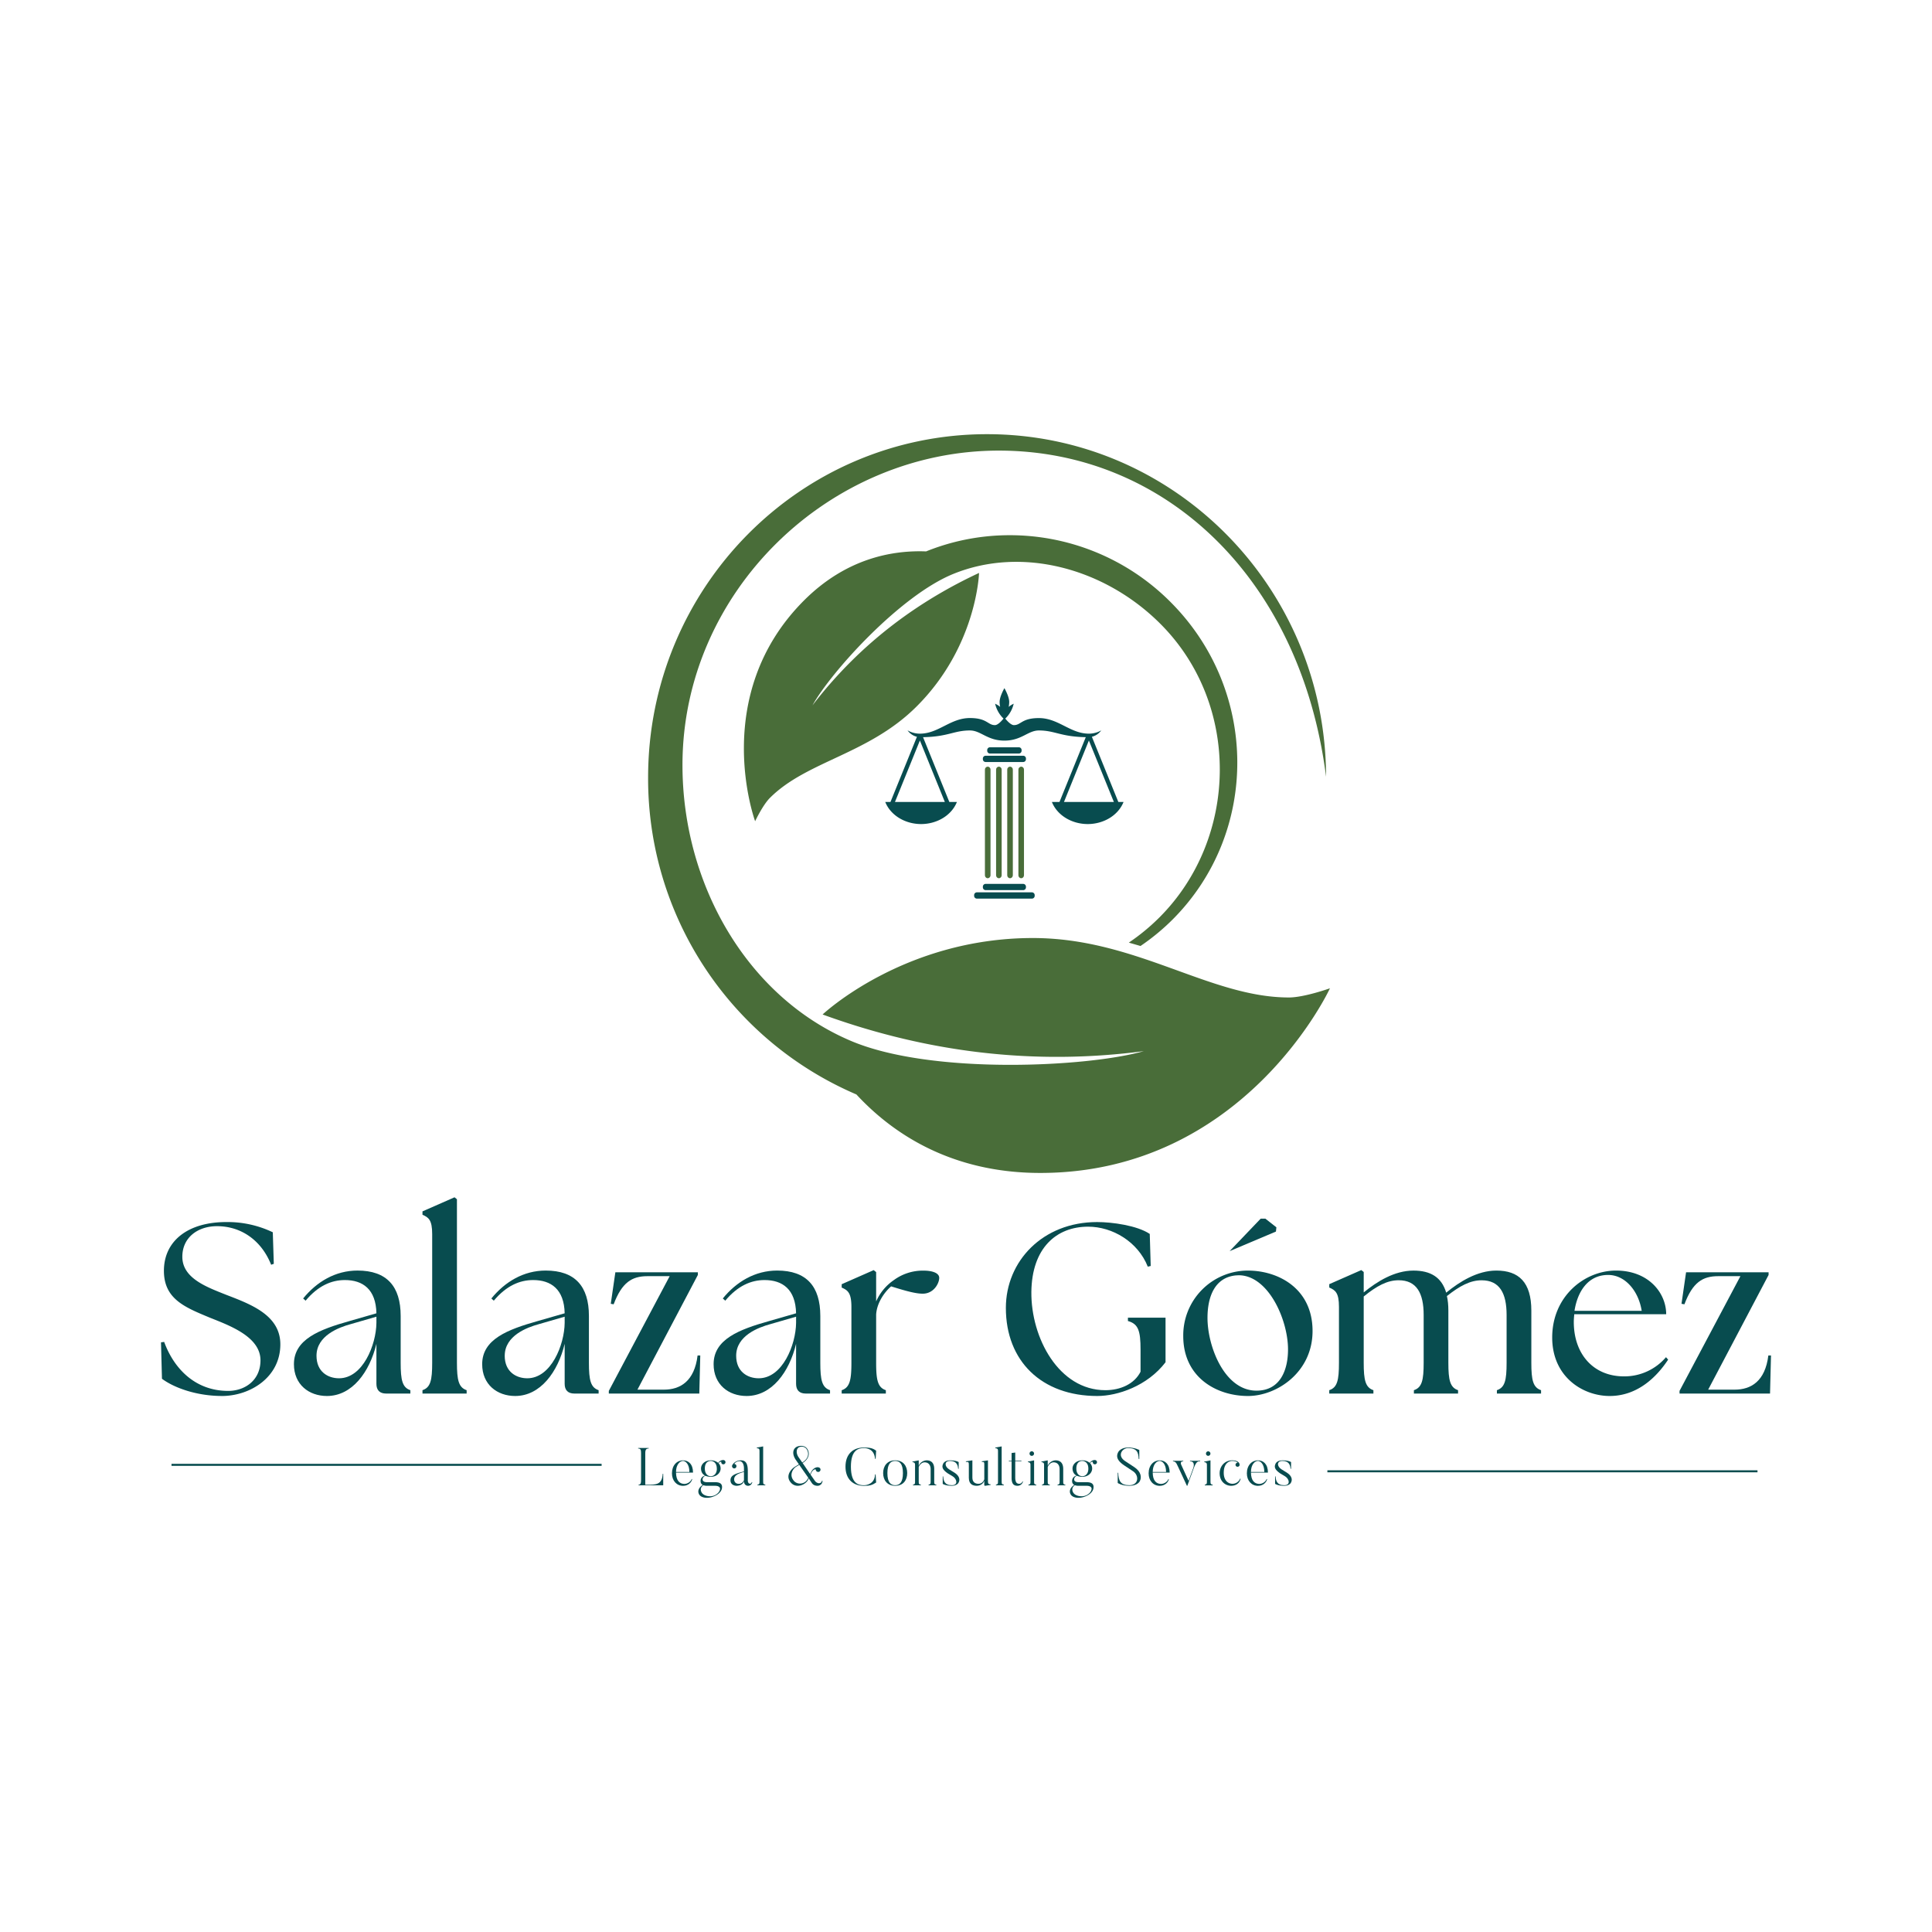 <svg xmlns="http://www.w3.org/2000/svg" xml:space="preserve" width="960" height="960" viewBox="0 0 960 960">
  <g fill="none" stroke="#084c4f">
    <path d="M85.22 727.87h213.72"/>
    <path d="M659.57 731.08h213.72"/>
  </g>
  <g fill="#496d39">
    <path d="M490.5 215.74c-93.05 0-168.46 76.38-168.46 170.63a170.69 170.69 0 0 0 103.5 157.46c17.51 18.94 46.61 39 91.35 39 101.6 0 143.96-91.76 143.96-91.76s-12.77 4.57-20.4 4.57c-39.42 0-75.97-29.54-127.23-29.54-64.31 0-104.47 37.99-104.47 37.99 44.92 16.35 98.51 26.25 159.6 18.21-27.33 7.87-105.1 11.95-145.32-5-51.5-21.7-83.91-77.63-83.91-137.14 0-86.32 72.94-156.26 157.2-156.26 82.4 0 150.06 63.26 162.6 162.08-.22-94.08-75.57-170.24-168.45-170.24z"/>
    <path d="M499.54 265.96a110.89 110.89 0 0 0-39.37 8.03c-16.97-.66-39.85 3.56-60.65 24.36-47.28 47.3-24.3 109.71-24.3 109.71s3.8-8.07 7.37-11.61c18.34-18.36 49.1-21.61 72.94-45.48 29.93-29.9 30.95-66.28 30.95-66.28-28.53 13.3-58.06 33.62-82.76 65.79 9.07-16.38 43.35-54.46 69.97-65.3 34.05-13.86 75.16-2.93 102.87 24.77 40.16 40.15 38.77 106.66-.43 145.89a102.59 102.59 0 0 1-15.22 12.54l5.8 1.68a109.96 109.96 0 0 0 15.94-13.15c43.26-43.3 42.83-113.95-1.04-157.79a112.65 112.65 0 0 0-82.07-33.16z"/>
    <path d="M490.78 380.95c.77 0 1.4.64 1.4 1.44v52.54c0 .8-.63 1.45-1.4 1.45-.76 0-1.38-.65-1.38-1.45V382.4c0-.8.62-1.44 1.38-1.44z"/>
    <path d="M496.33 380.95c.77 0 1.39.64 1.39 1.44v52.54c0 .8-.62 1.45-1.39 1.45-.77 0-1.38-.65-1.38-1.45V382.4c0-.8.61-1.44 1.38-1.44z"/>
    <path d="M501.88 380.95c.77 0 1.39.64 1.39 1.44v52.54c0 .8-.62 1.45-1.39 1.45-.77 0-1.39-.65-1.39-1.45V382.4c0-.8.62-1.44 1.39-1.44z"/>
    <path d="M507.43 380.95c.77 0 1.38.64 1.38 1.44v52.54c0 .8-.61 1.45-1.38 1.45-.77 0-1.39-.65-1.39-1.45V382.4c0-.8.62-1.44 1.39-1.44z"/>
  </g>
  <g fill="#084c4f">
    <path d="M110.26 693.66c13.87 0 29.04-9.15 29.04-25.67 0-14.47-14.59-19.87-26.88-24.6-9.63-3.84-21.82-8.19-21.82-18.91 0-9.52 7.6-15.2 17.24-15.2 11.7 0 21.94 6.75 26.89 19.17l1.32-.47-.5-15.67a52.06 52.06 0 0 0-23.13-5.08c-18.92 0-30.97 9.28-30.97 24.22 0 14 10.35 18.1 22.77 23.27 9.64 3.87 25.21 9.42 25.21 21.22 0 9.9-7.72 15.19-16.04 15.19-16.02 0-26.77-10.6-31.82-24.34L80 667l.48 18.1c6.14 4.57 17.36 8.55 29.78 8.55z"/>
    <path d="M191.84 692.45h12.07v-1.67c-3.98-1.35-4.82-4.97-4.82-13.64v-23.25c0-14.7-6.88-22.56-21.45-22.56-10.97 0-20.26 5.57-27.01 13.87l1.22 1.1c6.15-7.35 12.77-10.25 19.52-10.25 8.9 0 15.42 4.57 15.67 16.52l-13.37 3.85c-14.95 4.22-27.62 9.04-27.62 21.44 0 10.14 7.48 15.8 16.4 15.8 12.54 0 21.21-11.93 24.59-25.92v19.9c0 3.14 1.67 4.81 4.82 4.81zm-34.57-18.79c0-10.02 11.2-14.12 16.87-15.67l12.9-3.73v3.1c-.13 10.88-6.75 27.5-18.57 27.5-5.55 0-11.2-3.25-11.2-11.2z"/>
    <path d="M209.93 692.45h21.94v-1.67c-3.97-1.35-4.82-4.97-4.82-13.64V595.9l-1.2-.97-15.92 7v1.67c3.02 1.33 4.82 2.55 4.82 9.65v63.88c0 8.7-.82 12.3-4.82 13.64z"/>
    <path d="M285.4 692.45h12.05v-1.67c-3.97-1.35-4.82-4.97-4.82-13.64v-23.25c0-14.7-6.88-22.56-21.47-22.56-10.97 0-20.24 5.57-27 13.87l1.2 1.1c6.16-7.35 12.8-10.25 19.55-10.25 8.9 0 15.42 4.57 15.67 16.52l-13.4 3.85c-14.94 4.22-27.59 9.04-27.59 21.44 0 10.14 7.46 15.8 16.4 15.8 12.52 0 21.22-11.93 24.59-25.92v19.9c0 3.14 1.68 4.81 4.82 4.81zm-34.6-18.79c0-10.02 11.21-14.12 16.88-15.67l12.9-3.73v3.1c-.12 10.88-6.75 27.5-18.57 27.5-5.55 0-11.22-3.25-11.22-11.2z"/>
    <path d="M302.52 692.45h44.96l.48-18.91h-1.33c-1.57 12.77-8.57 16.97-16.76 16.97h-13.13l30.02-56.99v-1.34h-40.99l-2.28 15.67 1.43.25c4.1-10.85 9.05-13.98 16.77-13.98h11.07l-30.24 57.01z"/>
    <path d="M400.39 692.45h12.05v-1.67c-3.98-1.35-4.83-4.97-4.83-13.64v-23.25c0-14.7-6.87-22.56-21.44-22.56-10.97 0-20.27 5.57-27.01 13.87l1.22 1.1c6.14-7.35 12.77-10.25 19.52-10.25 8.9 0 15.42 4.57 15.67 16.52l-13.38 3.85c-14.94 4.22-27.6 9.04-27.6 21.44 0 10.14 7.46 15.8 16.38 15.8 12.55 0 21.22-11.93 24.6-25.92v19.9c0 3.14 1.67 4.81 4.82 4.81zm-34.59-18.79c0-10.02 11.2-14.12 16.87-15.67l12.9-3.73v3.1c-.13 10.88-6.75 27.5-18.57 27.5-5.55 0-11.2-3.25-11.2-11.2z"/>
    <path d="M418.23 692.45h21.94v-1.67c-4-1.35-4.82-4.97-4.82-13.64v-23.95c.35-6.03 4.45-11.47 7.45-14 7.72 2.43 12.32 3.63 15.7 3.63 5.52 0 8.19-5.18 8.19-7.85 0-2.52-3.62-3.6-7.72-3.6a24.3 24.3 0 0 0-14.82 4.7 25.05 25.05 0 0 0-8.8 10.6v-14.58l-1.22-.97-15.9 7v1.67c3 1.33 4.83 2.55 4.83 9.65v27.74c0 8.67-.85 12.27-4.83 13.62z"/>
    <path d="M545.27 693.66c10.01 0 24.84-4.93 33.88-16.77v-22.15h-18.69v1.66c5.17 1.45 6.27 4.84 6.27 14.24v10.97c-3.02 6.02-9.9 9.17-17.49 9.17-23.14 0-36.99-26.04-36.76-48.83.25-21.82 12.42-32.42 28.21-32.42 12.05 0 24.72 7.45 29.64 19.87l1.45-.35-.47-15.92c-6.28-4.2-18.7-5.9-26.17-5.9-27.11 0-45.33 19.52-45.33 42.67 0 26.4 17.74 43.76 45.46 43.76z"/>
    <path d="m626.43 605.54-15.44 16.14 23.02-9.73.22-2.1-5.48-4.31zm-6.31 25.8a32.17 32.17 0 0 0-32.17 32.55c0 20.5 16.5 29.77 32.17 29.77 14.24 0 32.08-11.7 32.08-32.3 0-21.21-17.14-30.01-32.08-30.01zm-4.7 2.33c14.76-.04 24.59 22.02 24.59 36.84 0 10.25-3.85 20.5-15.67 20.5-15.9 0-24.34-21.95-24.34-36.17 0-10.35 3.5-20 13.99-21.09z"/>
    <path d="M660.5 692.45h21.94v-1.67c-3.97-1.35-4.82-4.97-4.82-13.64v-32.92c6.5-5.27 11.7-8.07 17.37-8.07 8.9 0 12.42 6.42 12.42 17.24v23.75c0 8.7-.85 12.3-4.85 13.64v1.67h21.94v-1.67c-3.97-1.35-4.82-4.97-4.82-13.64v-25.9c0-2.67-.23-5.07-.72-7.24 6.4-5.05 11.59-7.83 17.24-7.83 8.92 0 12.42 6.38 12.42 17.22v23.75c0 8.7-.83 12.3-4.82 13.64v1.67h21.94v-1.67c-3.98-1.35-4.83-4.97-4.83-13.64v-25.9c0-14.12-6.27-19.9-17.36-19.9-9.52 0-18.32 5.56-24.95 10.98-2.27-7.72-7.84-10.97-16.27-10.97-9.4 0-18.09 5.42-24.71 10.85v-10.15l-1.2-.95-15.92 7v1.67c3.02 1.33 4.82 2.55 4.82 9.65v27.74c0 8.67-.82 12.27-4.82 13.62z"/>
    <path d="M799.85 693.66c13.97 0 23.5-9.65 29.04-18.08l-1.07-1.2a27.16 27.16 0 0 1-20.87 9.53c-15.32 0-24.94-11.22-24.94-27.02 0-1.32.12-2.52.23-3.85h45.68c0-10.5-8.67-21.7-24.94-21.7-15.67 0-31.7 12.78-31.7 33.27 0 19.52 15.18 29.05 28.57 29.05zm-17.49-42.31c1.45-9.4 6.62-17.95 16.9-17.83 8.3.1 14.94 7.95 16.49 17.83z"/>
    <path d="M834.56 692.45h44.96l.48-18.91h-1.32c-1.58 12.77-8.55 16.97-16.77 16.97h-13.13l30.02-56.99v-1.34h-41l-2.27 15.67 1.45.25c4.07-10.85 9.02-13.98 16.74-13.98h11.08l-30.25 57.01z"/>
    <path d="M329.29 732.34c-.25 5.43-3.46 5.45-7.7 5.43h-.96V722.1c0-1.89.56-2.34 1.7-2.34v-.27h-5.24v.27c1.14 0 1.45.58 1.45 2.2v13.1c0 1.77-.1 2.69-1.24 2.69v.3h12.25v-5.7z"/>
    <path d="M335.91 731.41c0-3.68 1.97-5.48 3.46-5.48 1.16 0 3.18 1.4 3.18 5.48zm7.8 3.48c-.41 1.34-2.13 2.52-3.8 2.46-2.22-.12-3.94-1.6-4-5.63h8.45c0-4.16-2.24-6.08-4.97-6.08-3.05 0-5.5 2.48-5.5 6.45 0 3.69 2.35 6.21 5.54 6.21 2.9 0 4.32-2.15 4.51-3.33z"/>
    <path d="M356.2 729.7c0 2.95-1.8 3.82-3.03 3.82-1.16 0-2.94-.87-2.94-3.83 0-2.94 1.62-3.76 2.94-3.76 1.14 0 3 .82 3 3.76zm3.87-2.32a1.03 1.03 0 0 0 .2-1.47c-.25-.34-.66-.46-1.07-.42-.62 0-1.66.44-2.34 1.4a5.49 5.49 0 0 0-3.69-1.25c-2.92 0-4.84 1.92-4.84 4.05 0 1.41.62 2.88 2.03 3.52-2.4.58-2.24 2.7-2.24 2.7 0 .82.3 1.55 1.08 1.94-1.82 1.14-2.8 3-1.8 4.72 1.12 1.92 4.97 2.4 8.48.4 2.78-1.56 2.86-3.53 2.86-3.53.46-3.2-2.8-2.96-4.61-2.96h-2.9c-3.31 0-2.07-2.98-.62-3.14.72.3 1.53.47 2.56.47 2.98 0 4.9-1.98 4.9-4.12 0-.95-.32-1.96-1.03-2.63.52-.76 1.45-.84 1.4-.62-.1.25 0 .54.14.77.37.45 1.03.54 1.49.17zm-11.08 14.7c.06.1-2.07-2.29.5-4.09.87.34 1.86.3 2.15.3h3.7c2.43 0 2.45 1.34 2.45 1.34s.16 1.66-2.07 3.06c-2.26 1.43-5.59.75-6.73-.62z"/>
    <path d="M369.67 731.43v4.1c-.29.62-.97 1.78-2.6 1.78-1.56 0-2.28-1.1-2.28-2.23 0-1.72 1.59-2.86 4.88-3.65zm3.04 5.8c-1.16 0-1.13-1.57-1.13-1.57v-4.77c0-3.1-.73-5.25-3.32-5.25 0 0-1.24-.07-2.36.5a4.55 4.55 0 0 0-2.07 1.94 1.12 1.12 0 0 0 .17 1.14c.37.5 1.05.56 1.51.2.48-.41.58-1.1.19-1.57a1.14 1.14 0 0 0-.73-.41c-.14 0 .04-.56 1.16-1.1 2.26-1 3.54.62 3.54 3.31v1.5c-4.45 1.15-6.69 1.9-6.69 4.4 0 2.73 2.96 2.73 2.96 2.73 1.87 0 3.36-.93 3.73-2.27.08 2.36 2.03 2.27 2.03 2.27 1.24 0 1.95-.97 2.11-1.76l-.27-.1c-.18.83-.83.83-.83.83z"/>
    <path d="M380.29 737.77c-.95-.25-1.08-.31-1.08-1.76v-17.3l-3.14.57v.3c1.11.1 1.32.47 1.32 1.4V736c0 1.34-.06 1.45-1.05 1.76v.29h3.95z"/>
    <path d="M397.35 719.01a3.06 3.06 0 0 1 3.23.75c1.44 1.8 1.61 4.8-1.95 6.95l-1.86-2.69c-1.25-1.86-1.29-4.32.58-5.03zm-2.9 16.77c-2.44-2.8-.52-5.9 1.1-6.94l1.59-.97 4.5 6.42c-1.44 3.4-5.37 3.66-7.21 1.49zm13.97 0c-.04.87-.8 1.22-1.55 1.22 0 0-1.16-.02-2.01-1.26l-2.07-2.98c.77-2.61 2.59-3 2.59-2.4.02.3.1.5.41.76.5.42 1.22.35 1.64-.12a1.14 1.14 0 0 0-.13-1.62 1.9 1.9 0 0 0-1.5-.27c-.67.17-2.22.62-3.22 3.38l-3.76-5.53c4.14-2.65 3.25-6 2.02-7.39-.76-.87-2.09-1.34-3.78-1.03-2.94.47-4.06 3.64-1.33 7.28l1.24 1.8-1.65 1c-2.13 1.18-5.26 4.63-2.42 8 2.9 3.46 8.09.9 8.94-2.06l1.61 2.42c1 1.47 2.9 1.3 2.9 1.3a2.48 2.48 0 0 0 2.34-2.52z"/>
    <path d="M434.81 732.63c-.16 4.58-3.93 5.38-5.54 5.38-2.6 0-6.46-.72-6.46-9.23 0-8.34 3.78-9.23 6.46-9.23 1.7 0 5.17.62 5.54 5.34h.3l.24-4.04c-1.66-1.32-3.37-1.59-6.08-1.59-5.39 0-9.15 3.23-9.15 9.52 0 6.17 3.76 9.52 9.15 9.52 2.81 0 4.14-.35 6.08-1.65l-.25-4.02z"/>
    <path d="M448.66 731.97c0 4.76-1.76 6.02-3.85 6.02-2.07 0-3.87-1.24-3.87-6.02 0-4.76 1.8-6.04 3.87-6.04 2.07 0 3.85 1.26 3.85 6.04zm2.13 0c0-3.48-1.94-6.33-5.98-6.33-4 0-5.98 2.85-5.98 6.33 0 3.46 1.99 6.31 6 6.31 4.02 0 5.96-2.85 5.96-6.31z"/>
    <path d="M465.28 737.79c-.93-.23-1.07-.33-1.07-1.78v-6.07c0-3.17-1.64-4.3-3.8-4.3a4.44 4.44 0 0 0-3.9 2.7v-2.7l-3.13.62v.25c1.1.16 1.3.53 1.3 1.44v8.06c0 1.34-.04 1.45-1.03 1.76v.29h3.93v-.3c-.93-.24-1.07-.3-1.07-1.75v-7.04c.33-.91 1.4-2.34 2.9-2.34 1.96 0 3.02 1.35 3.02 3.42V736c0 1.34-.07 1.49-1.06 1.78v.27h3.93z"/>
    <path d="M476.1 737.06c1.25-1.78.53-3.85-1.88-5.34l-2.67-1.65c-2.27-1.45-2.38-4.14.5-4.14 3.25 0 3.93 2.07 4.04 3.9h.27v-3.34s-1.27-.85-4.3-.85c-2.7 0-3.38 1.61-3.38 1.61-.87 1.74-.33 3.04 2.17 4.8l2.65 1.6c2 1.32 2.7 4.34-.54 4.34-3.62 0-4.18-2.27-4.28-4.38h-.25v3.72s1.34.95 4.53.95c2.32 0 3.15-1.24 3.15-1.24z"/>
    <path d="M492.25 737.58c-1.11-.12-1.34-.35-1.34-1.61v-10.33l-3.06.47v.3c1.26.01 1.24.12 1.24 1.73v6.96c-.42 1.13-1.35 2.19-2.94 2.19-1.53 0-2.98-.79-2.98-3.02v-8.63l-3.23.47v.3c1.47 0 1.47.1 1.47 1.86v6.06c0 3.35 2.17 3.95 3.97 3.95 1.82 0 3.31-1.2 3.7-2.54v2.2s0 .45.6.32l2.57-.41z"/>
    <path d="M498.82 737.77c-.98-.25-1.1-.31-1.1-1.76v-17.3l-3.15.57v.3c1.12.1 1.33.47 1.33 1.4V736c0 1.34-.04 1.45-1.04 1.76v.29h3.94z"/>
    <path d="M508.09 736.07c-.2.64-.83 1.22-1.6 1.22-1.22 0-2.02-.7-2.02-3.1v-8.04h3.04l.06-.29h-3.1v-4.1l-1.82.23v3.87h-1.37l.04.3h1.33v8.1c0 3.2 1.15 4.02 2.98 4.02a2.8 2.8 0 0 0 2.69-2.1z"/>
    <path d="M512.68 723.4a1.13 1.13 0 0 0 0-2.26c-.62 0-1.11.52-1.11 1.14 0 .62.47 1.12 1.11 1.12zm2.24 14.37c-.95-.25-1.08-.31-1.08-1.76v-10.37l-3.1.62v.25c1.1.16 1.3.53 1.3 1.42v8.08c0 1.34-.04 1.45-1.03 1.76v.29h3.91z"/>
    <path d="M529.39 737.79c-.95-.23-1.08-.33-1.08-1.78v-6.07c0-3.17-1.65-4.3-3.8-4.3a4.39 4.39 0 0 0-3.9 2.7v-2.7l-3.14.62v.25c1.11.16 1.32.53 1.32 1.44v8.06c0 1.34-.06 1.45-1.05 1.76v.29h3.93v-.3c-.93-.24-1.06-.3-1.06-1.75v-7.04c.31-.91 1.39-2.34 2.9-2.34 1.95 0 3 1.35 3 3.42V736c0 1.34-.06 1.49-1.05 1.78v.27h3.93z"/>
    <path d="M540.8 729.7c0 2.95-1.8 3.82-3 3.82-1.17 0-2.97-.87-2.97-3.83 0-2.94 1.64-3.76 2.96-3.76 1.12 0 3 .82 3 3.76zm3.87-2.32a1.03 1.03 0 0 0 .2-1.47c-.23-.34-.66-.46-1.07-.42-.62 0-1.66.44-2.32 1.4a5.49 5.49 0 0 0-3.69-1.25c-2.94 0-4.86 1.92-4.86 4.05 0 1.41.62 2.88 2.03 3.52-2.38.58-2.24 2.7-2.24 2.7 0 .82.3 1.55 1.08 1.94-1.82 1.14-2.8 3-1.78 4.72 1.1 1.92 4.97 2.4 8.49.4 2.77-1.56 2.83-3.53 2.83-3.53.46-3.2-2.8-2.96-4.6-2.96h-2.9c-3.3 0-2.08-2.98-.61-3.14.72.3 1.53.47 2.56.47 2.98 0 4.9-1.98 4.9-4.12 0-.95-.34-1.96-1.03-2.63.5-.76 1.43-.84 1.37-.62-.08.25 0 .54.17.77.37.45 1.03.54 1.47.17zm-11.08 14.7c.08.1-2.07-2.29.5-4.09.87.34 1.86.3 2.17.3h3.69c2.42 0 2.46 1.34 2.46 1.34s.14 1.66-2.07 3.06c-2.28 1.43-5.61.75-6.75-.62z"/>
    <path d="M566.28 736.13c1.07-1.82.9-4.76-2.65-7.12l-4.5-2.96c-4.26-2.73-1.5-6.5 1.35-6.5 4.47 0 5.22 2.15 5.32 5.38h.31v-4.43s-2.15-1.24-5.63-1.24c-3.44 0-4.72 2.07-4.72 2.07-1.97 3.25.93 5.49 2.84 6.81l4.5 2.98c3.03 2.11 2.68 6.87-1.92 6.87-4.38 0-5.4-2.15-5.54-6.19h-.25v5.08s1.92 1.4 5.8 1.4c3.99 0 5.09-2.15 5.09-2.15z"/>
    <path d="M572.78 731.41c0-3.68 1.94-5.48 3.45-5.48 1.16 0 3.19 1.4 3.19 5.48zm7.8 3.48c-.41 1.34-2.13 2.52-3.83 2.46-2.21-.12-3.93-1.6-3.97-5.63h8.42c0-4.16-2.23-6.08-4.95-6.08-3.06 0-5.5 2.48-5.5 6.45 0 3.69 2.34 6.21 5.52 6.21 2.9 0 4.35-2.15 4.52-3.33z"/>
    <path d="M591.3 725.86v.27c2.9 0 1.62 3.32 1.62 3.32l-2.32 6.37-3.62-7.9s-.94-1.79.97-1.79v-.27h-5.1v.27c.42.07 1.2.02 1.87 1.33 0 0 .4.7 5.05 10.82h.2l3.32-9.08c1.24-3.05 1.88-3.07 3.06-3.07v-.27z"/>
    <path d="M600.33 723.4c.62 0 1.14-.5 1.14-1.12 0-.62-.52-1.14-1.14-1.14-.62 0-1.1.52-1.1 1.14 0 .62.48 1.12 1.1 1.12zm2.25 14.37c-.95-.25-1.1-.31-1.1-1.76v-10.37l-3.1.62v.25c1.12.16 1.33.53 1.33 1.42v8.08c0 1.34-.07 1.45-1.06 1.76v.29h3.93z"/>
    <path d="M616.22 734.7a4.1 4.1 0 0 1-4.05 2.57c-1.9-.08-4.1-1.6-4.1-5.47 0-5.09 3.06-5.87 4.18-5.87 2.11 0 2.92.95 2.65.89-.19-.05-.48.08-.68.29a1 1 0 0 0 .02 1.45c.37.37 1.1.33 1.45-.05.3-.29.33-.72.2-1.05-.08-.46-.7-1.82-3.64-1.82-3.8 0-6.21 3.06-6.21 6.37 0 4.29 3.04 6.27 5.7 6.27 3.22 0 4.46-2.21 4.7-3.5z"/>
    <path d="M621.59 731.41c0-3.68 1.96-5.48 3.45-5.48 1.16 0 3.19 1.4 3.19 5.48zm7.8 3.48c-.41 1.34-2.13 2.52-3.8 2.46-2.22-.12-3.94-1.6-4-5.63h8.44c0-4.16-2.23-6.08-4.97-6.08-3.04 0-5.5 2.48-5.5 6.45 0 3.69 2.36 6.21 5.54 6.21 2.9 0 4.33-2.15 4.52-3.33z"/>
    <path d="M641.27 737.06c1.24-1.78.52-3.85-1.88-5.34l-2.67-1.65c-2.28-1.45-2.38-4.14.5-4.14 3.24 0 3.93 2.07 4.03 3.9h.27v-3.34s-1.26-.85-4.3-.85c-2.7 0-3.38 1.61-3.38 1.61-.87 1.74-.33 3.04 2.17 4.8l2.65 1.6c2.01 1.32 2.7 4.34-.54 4.34-3.62 0-4.18-2.27-4.28-4.38h-.25v3.72s1.33.95 4.53.95c2.32 0 3.15-1.24 3.15-1.24z"/>
    <path d="M499.09 341.93s-2.39 4.12-2.39 6.85c0 .87.1 1.7.27 2.48-.9-.83-1.7-1.14-2.5-1.61a14.7 14.7 0 0 0 4.16 7.4c-.83 1.06-2.77 3.26-4.26 3.26-3.59 0-3.83-3.52-12.42-3.52-9.71 0-15.6 7.76-24.84 7.76-3.69 0-6.15-1.65-6.15-1.65s1.55 2.48 4.66 3.2l-13.15 32.4h-2.59a18.84 16.19 0 0 0 17.8 10.97 18.84 16.19 0 0 0 17.8-10.97h-3.76l-13.06-32.2c12.52-.22 15.32-3.34 23.29-3.34 5.42 0 8.59 5.05 17.14 5.05 8.54 0 11.69-5.05 17.13-5.05 7.95 0 10.77 3.12 23.3 3.33l-13.07 32.2h-3.77a18.84 16.19 0 0 0 17.8 10.98 18.84 16.19 0 0 0 17.8-10.97h-2.58l-13.15-32.4a8.11 8.11 0 0 0 4.66-3.2s-2.48 1.65-6.15 1.65c-9.25 0-15.13-7.74-24.84-7.74-8.59 0-8.83 3.5-12.42 3.5-1.49 0-3.43-2.2-4.28-3.25a14.76 14.76 0 0 0 4.18-7.41c-.83.47-1.6.8-2.48 1.61.14-.78.25-1.61.25-2.48 0-2.73-2.38-6.83-2.38-6.83zm-42 26.02 12.4 30.55H444.7Zm83.97 0 12.42 30.55h-24.8z"/>
    <path d="M489.77 375.52h18.63c.77 0 1.39.62 1.39 1.39v.33c0 .79-.62 1.4-1.39 1.4h-18.63a1.39 1.39 0 0 1-1.39-1.4v-.33c0-.77.62-1.39 1.39-1.39z"/>
    <path d="M489.77 439.2h18.63c.77 0 1.39.62 1.39 1.38v.33c0 .79-.62 1.39-1.39 1.39h-18.63a1.39 1.39 0 0 1-1.39-1.39v-.33c0-.76.62-1.39 1.39-1.39z"/>
    <path d="M491.92 371.32h14.33c.76 0 1.38.62 1.38 1.39v.33a1.4 1.4 0 0 1-1.38 1.39h-14.33a1.39 1.39 0 0 1-1.38-1.4v-.32c0-.77.62-1.39 1.38-1.39z"/>
    <path d="M485.42 443.4h27.33c.76 0 1.38.62 1.38 1.4v.34c0 .76-.62 1.38-1.38 1.38h-27.33a1.39 1.39 0 0 1-1.38-1.38v-.34c0-.78.62-1.4 1.38-1.4z"/>
  </g>
</svg>
